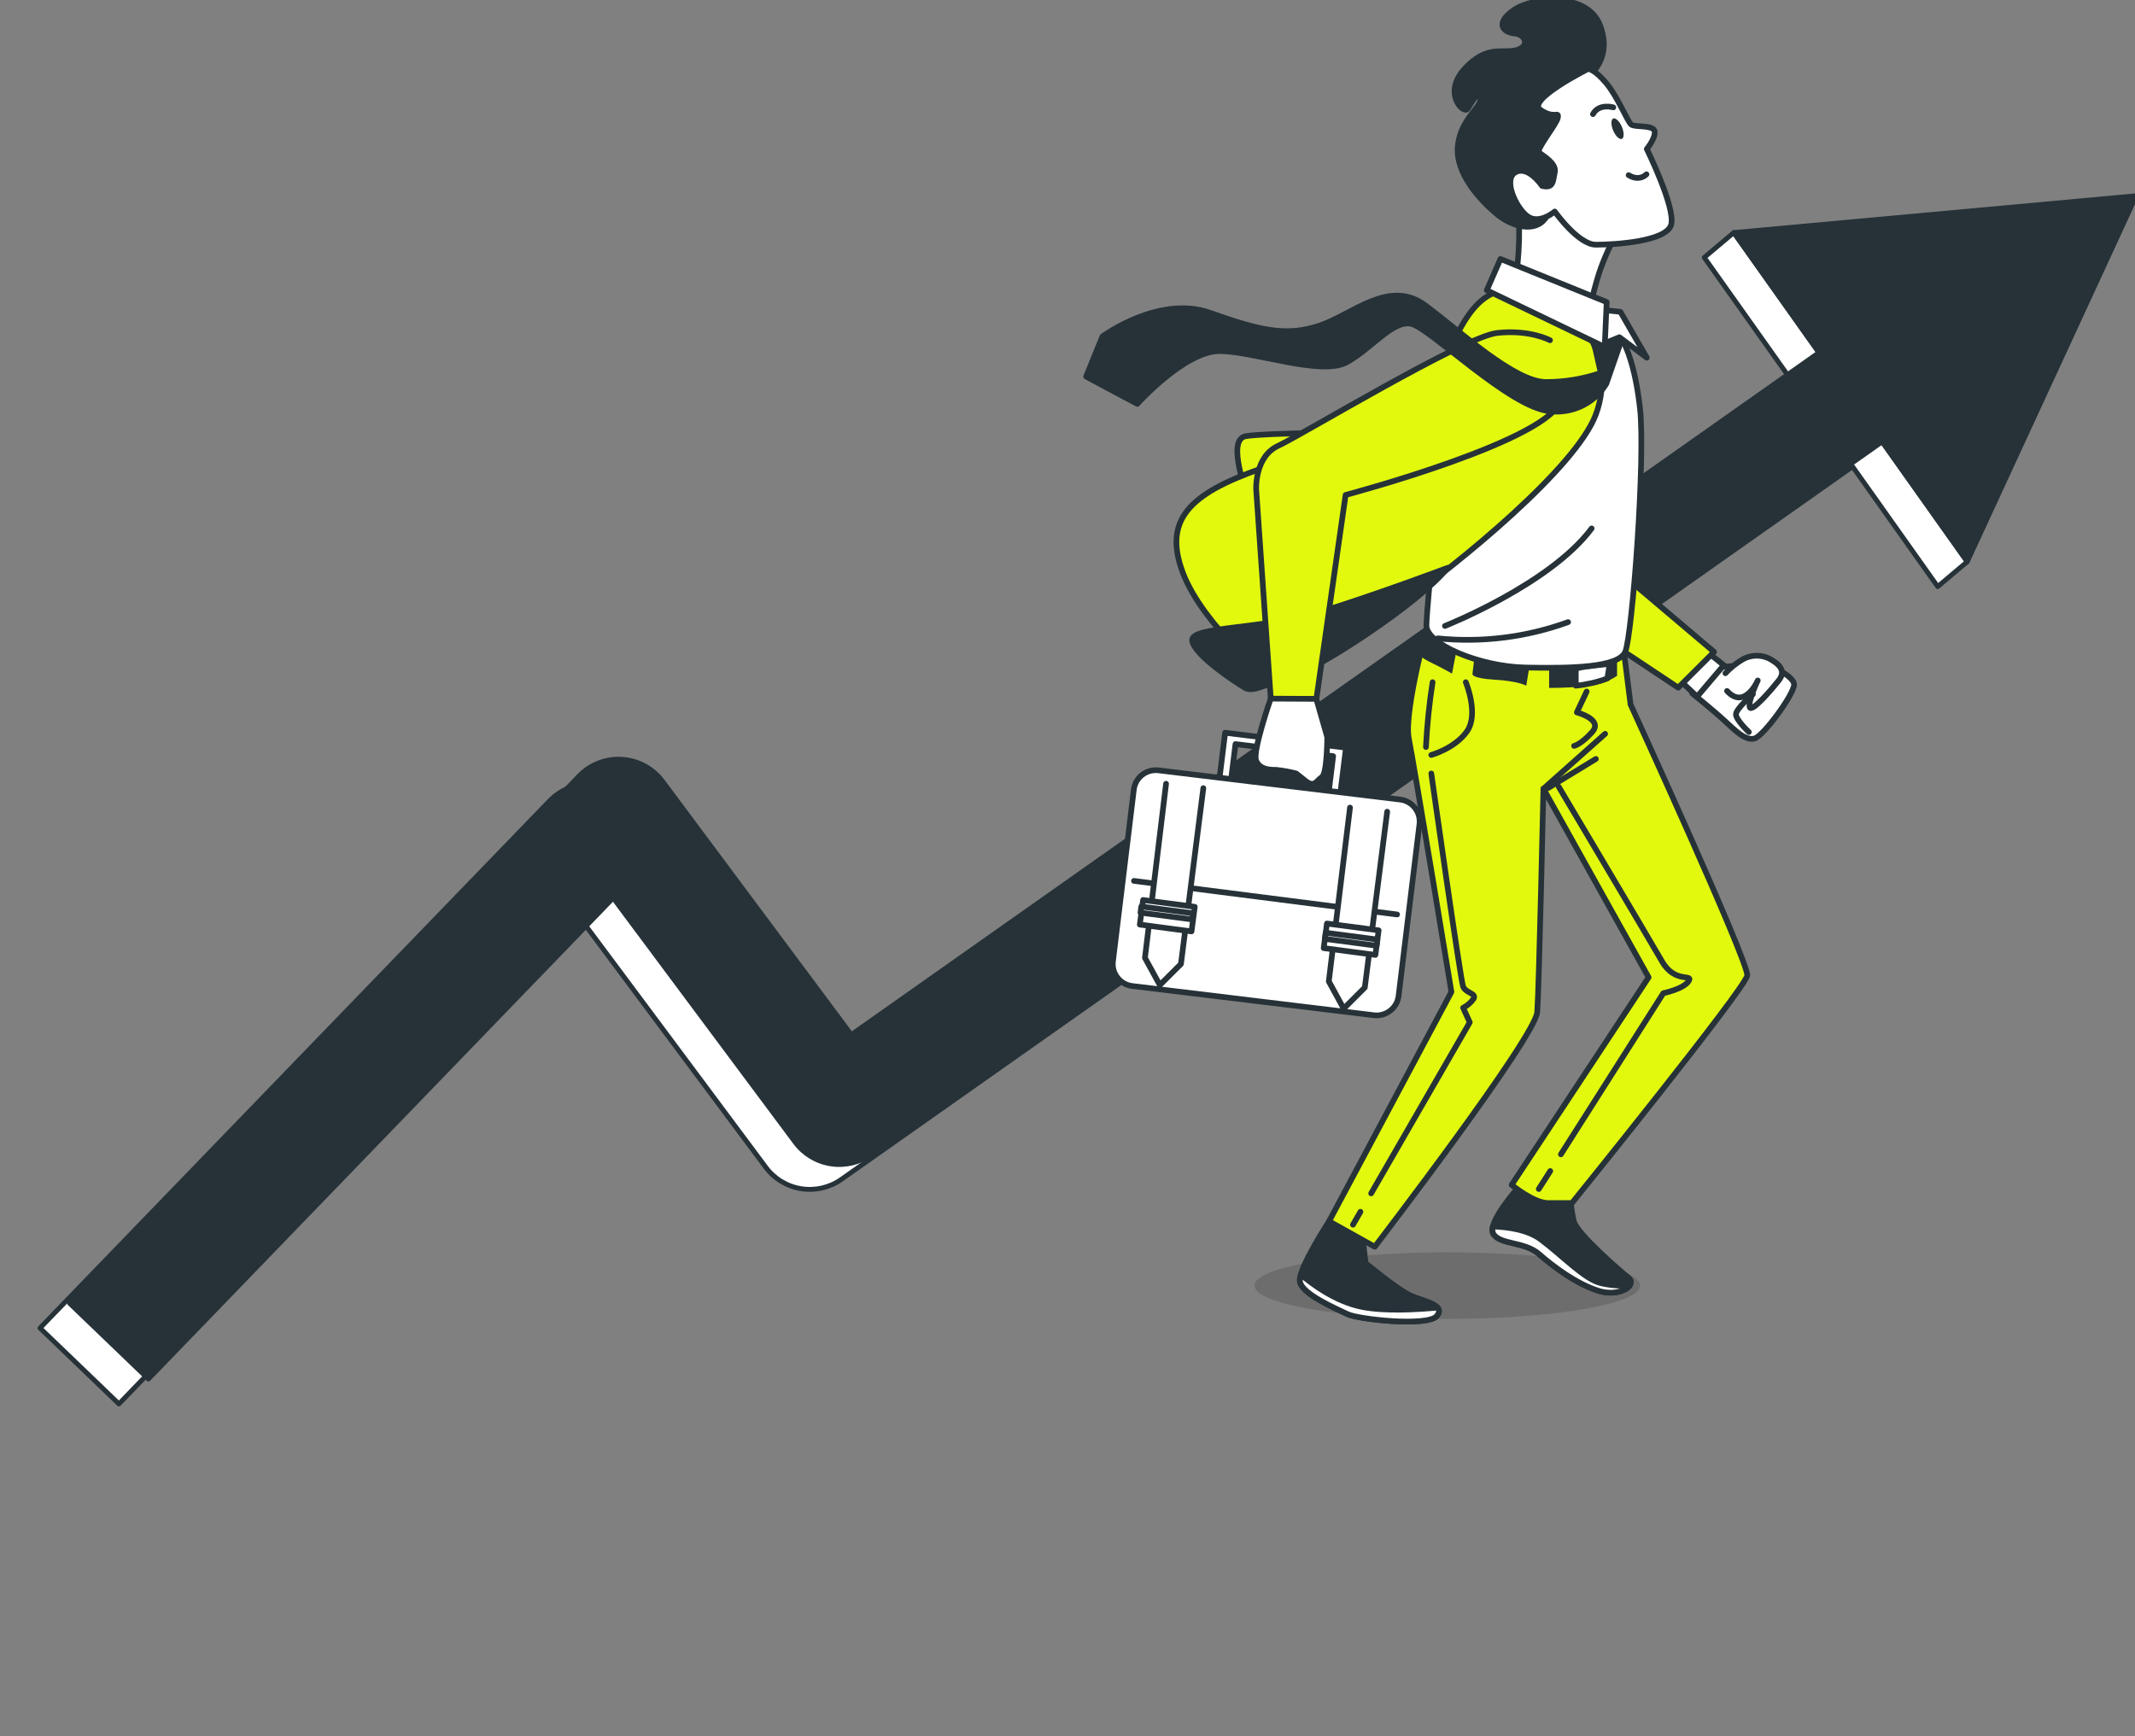 <?xml version="1.0" encoding="UTF-8"?> <svg xmlns="http://www.w3.org/2000/svg" width="439" height="357" viewBox="0 0 439 357" fill="none"><rect x="0" y="0" width="439" height="357" fill="#808080" stroke="none"/><g clip-path="url(#clip0_30_229)"><path d="M404.501 115.511L356.5 47.83L350.429 52.947L367.925 77.61L168.977 217.876L130.161 165.781C129.186 164.471 127.937 163.389 126.501 162.61C125.064 161.831 123.475 161.373 121.844 161.268C120.212 161.163 118.577 161.415 117.053 162.004C115.529 162.593 114.152 163.507 113.018 164.681L8.228 273.103L24.455 288.702L120.014 189.784L157.467 240.05C159.22 242.406 161.827 243.984 164.731 244.447C167.636 244.911 170.606 244.222 173.006 242.528L380.936 95.954L398.43 120.628L404.501 115.511Z" fill="white" stroke="#263238" stroke-linecap="round" stroke-linejoin="round"></path><path d="M439.252 40.26L356.5 47.83L374.004 72.504L175.047 212.769L136.232 160.664C135.256 159.355 134.006 158.272 132.569 157.493C131.132 156.714 129.542 156.256 127.91 156.151C126.277 156.046 124.642 156.297 123.117 156.886C121.592 157.476 120.215 158.389 119.08 159.563L14.298 267.996L30.516 283.584L126.085 184.667L163.538 234.934C165.29 237.289 167.898 238.868 170.802 239.331C173.707 239.794 176.677 239.105 179.077 237.412L387.006 90.847L404.501 115.511L439.252 40.26Z" fill="#263238" stroke="#263238" stroke-linecap="round" stroke-linejoin="round"></path><path opacity="0.15" d="M297.595 271.216C319.49 271.216 337.239 268.152 337.239 264.372C337.239 260.592 319.49 257.527 297.595 257.527C275.7 257.527 257.951 260.592 257.951 264.372C257.951 268.152 275.7 271.216 297.595 271.216Z" fill="black"></path><path d="M273.287 251.153C273.287 251.153 266.914 260.887 267.289 263.508C267.665 266.129 274.789 269.124 277.041 270.228C279.294 271.332 293.561 272.848 295.439 270.602C297.316 268.356 292.81 267.607 290.182 266.484C287.554 265.361 280.796 259.764 280.796 259.764L280.045 253.4L273.287 251.153Z" fill="#263238" stroke="#263238" stroke-width="1.17" stroke-miterlimit="10"></path><path d="M295.439 270.621C296.026 269.92 295.987 269.363 295.583 268.893C291.289 269.306 284.724 269.68 280.045 268.749C274.577 267.664 269.725 263.997 267.482 262.087C267.323 262.543 267.257 263.026 267.289 263.508C267.665 266.128 274.789 269.123 277.041 270.227C279.294 271.331 293.609 272.867 295.439 270.621Z" fill="white" stroke="#263238" stroke-width="1.17" stroke-linecap="round" stroke-linejoin="round"></path><path d="M312.334 244.04C312.334 244.04 305.595 251.528 307.078 253.774C308.56 256.02 313.46 255.272 316.464 257.892C319.468 260.513 323.973 263.882 328.479 265.38C332.984 266.878 336.739 264.257 334.861 262.759C332.984 261.262 324.349 253.774 323.598 251.153C323.101 248.948 322.849 246.694 322.847 244.434L312.334 244.04Z" fill="#263238" stroke="#263238" stroke-width="1.17" stroke-miterlimit="10"></path><path d="M335.102 264.353C333.132 264.48 331.154 264.322 329.229 263.882C325.85 263.134 321.345 258.267 316.839 254.897C314.038 252.804 309.792 252.305 306.971 252.219C306.883 252.472 306.847 252.74 306.865 253.007C306.883 253.274 306.956 253.535 307.077 253.774C308.579 256.02 313.46 255.271 316.464 257.892C319.467 260.513 323.973 263.882 328.478 265.38C331.559 266.407 334.293 265.505 335.102 264.353Z" fill="white" stroke="#263238" stroke-width="1.17" stroke-linecap="round" stroke-linejoin="round"></path><path d="M293.966 126.8C293.966 126.8 288.555 146.287 289.682 151.903C290.808 157.519 298.442 203.981 298.442 203.981L273.287 251.144L282.673 256.385C282.673 256.385 315.713 213.34 316.089 208.099C316.464 202.858 317.359 162.194 317.359 162.194L338.991 200.986L310.832 243.656C310.832 243.656 315.338 247.4 318.341 247.4H323.222C323.222 247.4 358.89 203.242 359.266 200.611C359.641 197.981 335.275 144.866 335.275 144.866L333.754 132.79L293.966 126.8Z" fill="#E2F90E" stroke="#263238" stroke-width="1.17" stroke-linecap="round" stroke-linejoin="round"></path><path d="M301.398 140.287C301.398 140.287 304.122 146.815 301.667 150.357C299.212 153.899 294.303 155.253 294.303 155.253" stroke="#263238" stroke-width="1.17" stroke-linecap="round" stroke-linejoin="round"></path><path d="M317.359 162.203L330.048 150.904" stroke="#263238" stroke-width="1.17" stroke-linecap="round" stroke-linejoin="round"></path><path d="M326.245 142.207L324.233 146.498C324.233 146.498 329.691 147.928 327.4 150.511C325.109 153.093 323.665 153.391 323.665 153.391" stroke="#263238" stroke-width="1.17" stroke-linecap="round" stroke-linejoin="round"></path><path d="M318.312 162.059L328.142 156.069" stroke="#263238" stroke-width="1.17" stroke-linecap="round" stroke-linejoin="round"></path><path d="M294.572 140.287C293.882 144.705 293.426 149.155 293.205 153.621" stroke="#263238" stroke-width="1.17" stroke-linecap="round" stroke-linejoin="round"></path><path d="M279.737 249.195L278.197 251.854" stroke="#263238" stroke-width="1.17" stroke-linecap="round" stroke-linejoin="round"></path><path d="M294.303 159.064C294.303 159.064 300.3 201.514 300.849 202.877C301.398 204.24 303.573 204.24 303.034 205.325C302.485 206.143 301.732 206.805 300.849 207.245L302.216 210.24L281.932 245.413" stroke="#263238" stroke-width="1.17" stroke-linecap="round" stroke-linejoin="round"></path><path d="M318.765 240.814L316.406 244.51" stroke="#263238" stroke-width="1.17" stroke-linecap="round" stroke-linejoin="round"></path><path d="M320.498 161.781C320.498 161.781 339.059 193.038 341.745 197.703C344.43 202.368 348.291 200.151 347.203 201.783C346.115 203.415 342.014 204.24 342.014 204.24L320.95 237.378" stroke="#263238" stroke-width="1.17" stroke-linecap="round" stroke-linejoin="round"></path><path d="M292.233 135.065C292.891 135.533 293.59 135.941 294.322 136.284C297.316 137.772 298.567 138.521 298.567 138.521L299.53 133.548L303.275 134.288L302.774 138.521C302.774 138.521 302.274 139.481 307.27 139.769C312.267 140.057 313.826 141.007 313.826 141.007L314.789 135.247L318.534 134.998V141.468C321.452 141.471 324.367 141.305 327.265 140.969C329.138 140.706 330.928 140.027 332.503 138.982V134.499L330.471 132.262L293.966 126.8C293.966 126.8 293.157 131.196 292.233 135.065Z" fill="#263238"></path><path d="M324.012 137.523V141.008C326.229 140.79 328.41 140.29 330.5 139.52L330.991 136.534C330.991 136.534 325.253 137.024 324.012 137.523Z" fill="white" stroke="#263238" stroke-width="1.17" stroke-linecap="round" stroke-linejoin="round"></path><path d="M358.274 136.793L352.45 137.282L347.964 142.591C347.964 142.591 352.286 146.066 354.616 148.226C356.946 150.386 358.938 152.363 360.768 151.864C362.597 151.365 368.902 142.754 368.902 140.767C368.902 138.78 361.759 135.132 358.274 136.793Z" fill="white" stroke="#263238" stroke-width="1.17" stroke-linecap="round" stroke-linejoin="round"></path><path d="M354.78 138.444C355.804 137.345 356.981 136.398 358.274 135.631C359.212 135.087 360.284 134.814 361.368 134.843C362.453 134.872 363.509 135.201 364.416 135.794C366.582 137.119 366.91 138.444 365.745 139.932C364.58 141.42 360.103 146.728 359.766 145.404C359.429 144.079 361.432 139.932 361.432 139.932C361.432 139.932 358.765 146.066 355.116 142.092" fill="white"></path><path d="M354.78 138.444C355.804 137.345 356.981 136.398 358.274 135.631C359.212 135.087 360.284 134.814 361.368 134.843C362.453 134.872 363.509 135.201 364.416 135.794C366.582 137.119 366.91 138.444 365.745 139.932C364.58 141.42 360.103 146.728 359.766 145.404C359.429 144.079 361.432 139.932 361.432 139.932C361.432 139.932 358.765 146.066 355.116 142.092" stroke="#263238" stroke-width="1.17" stroke-linecap="round" stroke-linejoin="round"></path><path d="M359.603 150.539C359.603 150.539 356.946 148.053 356.946 146.901C356.946 145.749 360.431 142.754 360.431 142.754" stroke="#263238" stroke-width="1.17" stroke-linecap="round" stroke-linejoin="round"></path><path d="M351.121 134.134L354.452 136.793L348.965 143.253L345.971 140.431L351.121 134.134Z" fill="white" stroke="#263238" stroke-width="1.17" stroke-linecap="round" stroke-linejoin="round"></path><path d="M334.678 119.005L352.45 134.057L345.075 141.41L329.98 131.379L334.678 119.005Z" fill="#E2F90E" stroke="#263238" stroke-width="1.17" stroke-linecap="round" stroke-linejoin="round"></path><path d="M309.013 61.916C309.013 61.916 300.348 66.534 298.943 74.165C297.537 81.797 293.301 124.823 293.301 128.634C293.301 132.445 304.17 137.072 313.634 137.273C323.097 137.475 332.763 137.273 334.178 134.057C335.593 130.841 338.414 94.248 337.201 83.803C335.988 73.359 333.35 67.542 329.499 64.93C325.648 62.319 314.259 58.911 309.013 61.916Z" fill="white" stroke="#263238" stroke-width="1.17" stroke-linecap="round" stroke-linejoin="round"></path><path d="M297.114 128.72C297.114 128.72 318.717 120.176 327.275 108.666" stroke="#263238" stroke-width="1.17" stroke-linecap="round" stroke-linejoin="round"></path><path d="M295.621 131.273C304.697 132.194 313.864 131.052 322.433 127.933" stroke="#263238" stroke-width="1.17" stroke-linecap="round" stroke-linejoin="round"></path><path d="M312.238 43.446C312.238 43.446 312.238 43.82 312.295 44.464C312.456 47.739 312.372 51.021 312.045 54.284L311.439 59.708L326.736 64.124C326.736 64.124 327.343 60.917 328.758 56.3C329.829 53.076 331.246 49.976 332.984 47.056C332.984 47.056 325.937 44.848 321.903 41.44C317.87 38.032 313.653 39.232 312.238 43.446Z" fill="white" stroke="#263238" stroke-width="1.17" stroke-linecap="round" stroke-linejoin="round"></path><path d="M327.14 15.137C327.14 15.137 331.569 11.72 328.96 5.096C326.351 -1.528 315.261 -0.731 311.237 2.082C307.212 4.894 309.224 6.699 311.439 6.881C313.653 7.064 314.654 9.492 311.843 10.299C309.032 11.105 305.797 9.089 301.167 14.139C296.536 19.188 300.965 23.575 301.773 22.375C302.582 21.175 303.987 18.353 304.392 20.167C304.796 21.982 300.348 24.372 299.761 29.997C299.174 35.623 304.392 41.238 307.809 44.051C311.227 46.864 315.665 47.66 317.677 45.011C319.689 42.361 321.711 37.984 323.925 35.171C326.139 32.359 323.521 25.572 322.712 22.922C321.903 20.273 327.14 15.137 327.14 15.137Z" fill="#263238" stroke="#263238" stroke-width="1.17" stroke-linecap="round" stroke-linejoin="round"></path><path d="M317.07 38.224C317.07 38.224 314.259 34.009 311.641 35.411C309.022 36.812 311.641 42.639 314.057 44.454C316.474 46.268 319.689 43.494 319.689 43.494C319.689 43.494 324.503 50.319 328.151 50.319C331.8 50.319 342.852 49.714 343.651 46.105C344.45 42.495 338.616 30.64 338.616 30.64C338.616 30.64 340.435 28.432 340.233 27.03C340.031 25.629 336.199 26.224 335.42 25.619C334.64 25.015 332.599 19.802 330.182 16.98C327.766 14.157 326.563 14.167 326.563 14.167C326.563 14.167 313.826 20.551 316.714 22.567C319.602 24.583 320.565 22.768 320.334 24.17C320.103 25.571 315.703 30.794 316.483 31.398C317.263 32.003 320.103 33.606 319.699 35.411C319.294 37.216 319.487 38.828 317.07 38.224Z" fill="white" stroke="#263238" stroke-width="1.17" stroke-linecap="round" stroke-linejoin="round"></path><path d="M333.494 26.081C333.976 27.242 333.966 28.346 333.494 28.557C333.022 28.768 332.195 28 331.704 26.849C331.213 25.697 331.232 24.583 331.704 24.372C332.175 24.161 333.003 24.929 333.494 26.081Z" fill="#263238"></path><path d="M331.732 22.078C331.732 22.078 328.767 21.204 327.545 23.47" stroke="#263238" stroke-width="1.17" stroke-linecap="round" stroke-linejoin="round"></path><path d="M338.548 35.844C338.548 35.844 337.152 37.408 334.88 36.017" stroke="#263238" stroke-width="1.17" stroke-linecap="round" stroke-linejoin="round"></path><path d="M280.998 88.891C280.998 88.891 260.416 88.996 256.199 89.687C251.982 90.379 256.507 101.524 256.94 104.154C257.373 106.784 280.998 88.891 280.998 88.891Z" fill="#E2F90E" stroke="#263238" stroke-width="1.17" stroke-linecap="round" stroke-linejoin="round"></path><path d="M325.099 66.601C327.21 69.18 328.599 72.27 329.126 75.558C329.654 78.845 329.301 82.213 328.103 85.32C323.973 96.168 300.319 115.636 287.554 124.621C279.253 130.386 270.604 135.637 261.657 140.345C261.657 140.345 247.4 128.72 243.26 117.882C239.121 107.044 244.367 101.563 259.385 96.341C274.404 91.118 293.561 84.571 296.931 75.221C300.3 65.871 304.517 58.825 311.429 59.718C318.341 60.611 325.099 66.601 325.099 66.601Z" fill="#E2F90E" stroke="#263238" stroke-width="1.17" stroke-linecap="round" stroke-linejoin="round"></path><path d="M297.691 116.759C297.691 116.759 283.8 122 271.785 125.744C259.77 129.488 244.762 128.739 245.137 131.734C245.513 134.729 254.148 140.374 256.026 141.468C257.903 142.563 261.657 139.971 266.163 138.848C270.668 137.724 291.684 124.246 297.691 116.759Z" fill="#263238" stroke="#263238" stroke-width="1.17" stroke-linecap="round" stroke-linejoin="round"></path><path d="M251.915 150.684L250.442 162.558L252.82 162.856L254.042 153.016L274.124 155.493L272.911 165.333L275.289 165.63L276.762 153.755L251.915 150.684Z" fill="white" stroke="#263238" stroke-width="1.17" stroke-linecap="round" stroke-linejoin="round"></path><path d="M287.895 164.42L238.212 158.414C235.711 158.112 233.439 159.888 233.136 162.381L228.842 197.706C228.539 200.2 230.32 202.466 232.82 202.768L282.504 208.773C285.004 209.075 287.277 207.299 287.58 204.806L291.874 169.481C292.177 166.988 290.396 164.722 287.895 164.42Z" fill="white" stroke="#263238" stroke-width="1.167" stroke-linecap="round" stroke-linejoin="round"></path><path d="M233.171 181.152L287.275 188.054" stroke="#263238" stroke-width="1.17" stroke-linecap="round" stroke-linejoin="round"></path><path d="M239.766 161.176L235.424 196.973L238.485 202.569L242.827 198.24L247.429 162.078" fill="white"></path><path d="M239.766 161.176L235.424 196.973L238.485 202.569L242.827 198.24L247.429 162.078" stroke="#263238" stroke-width="1.17" stroke-linecap="round" stroke-linejoin="round"></path><path d="M245.67 186.481L235.038 185.081L234.369 190.135L245.001 191.534L245.67 186.481Z" fill="white" stroke="#263238" stroke-width="1.17" stroke-linecap="round" stroke-linejoin="round"></path><path d="M245.289 187.808L234.672 186.418L234.506 187.682L245.123 189.072L245.289 187.808Z" fill="white" stroke="#263238" stroke-width="1.168" stroke-linecap="round" stroke-linejoin="round"></path><path d="M277.59 166.072L273.229 201.812L276.29 207.418L280.632 203.079L285.234 166.917" fill="white"></path><path d="M277.59 166.072L273.229 201.812L276.29 207.418L280.632 203.079L285.234 166.917" stroke="#263238" stroke-width="1.17" stroke-linecap="round" stroke-linejoin="round"></path><path d="M283.478 191.316L272.846 189.916L272.177 194.97L282.809 196.369L283.478 191.316Z" fill="white" stroke="#263238" stroke-width="1.17" stroke-linecap="round" stroke-linejoin="round"></path><path d="M283.227 193.209L272.595 191.81L272.427 193.075L283.06 194.475L283.227 193.209Z" fill="white" stroke="#263238" stroke-width="1.17" stroke-linecap="round" stroke-linejoin="round"></path><path d="M318.717 69.97C318.717 69.97 314.587 67.723 307.829 68.472C301.07 69.221 267.665 89.438 262.803 91.684C257.941 93.93 258.298 100.66 258.298 100.66L261.301 143.714H270.678L276.685 101.783C276.685 101.783 319.708 90.398 321.056 81.912" fill="#E2F90E"></path><path d="M318.717 69.97C318.717 69.97 314.587 67.723 307.829 68.472C301.07 69.221 267.665 89.438 262.803 91.684C257.941 93.93 258.298 100.66 258.298 100.66L261.301 143.714H270.678L276.685 101.783C276.685 101.783 319.708 90.398 321.056 81.912" stroke="#263238" stroke-width="1.17" stroke-linecap="round" stroke-linejoin="round"></path><path d="M270.659 143.714L272.911 151.576C272.911 151.576 272.911 159.064 271.785 159.813C270.659 160.561 270.283 162.059 268.416 160.561L266.538 159.064C265.182 158.712 263.802 158.461 262.408 158.315C261.282 158.315 259.029 158.315 258.278 156.395C257.527 154.475 261.282 143.666 261.282 143.666L270.659 143.714Z" fill="white" stroke="#263238" stroke-width="1.17" stroke-linecap="round" stroke-linejoin="round"></path><path d="M327.593 69.778L329.162 76.69C325.537 77.93 321.731 78.563 317.898 78.562C311.516 78.562 300.628 68.453 293.128 62.837C285.629 57.222 278.11 64.709 271.352 66.956C264.594 69.202 259.337 68.079 248.825 64.335C238.312 60.591 226.682 69.202 226.682 69.202L223.332 77.439L233.845 83.054C233.845 83.054 243.607 72.197 250.74 72.197C257.874 72.197 271.766 77.439 277.022 74.444C282.278 71.448 286.408 65.804 290.163 66.581C293.918 67.359 310.389 83.803 318.64 84.561C320.916 84.84 323.224 84.459 325.289 83.463C327.353 82.467 329.085 80.898 330.279 78.946L333.282 70.306C333.282 70.306 328.267 63.231 327.593 69.778Z" fill="#263238" stroke="#263238" stroke-width="1.17" stroke-linecap="round" stroke-linejoin="round"></path><path d="M329.355 63.721L333.186 64.124L338.616 73.56L332.984 69.346L329.547 70.748L329.152 67.541L329.355 63.721Z" fill="white" stroke="#263238" stroke-width="1.17" stroke-linecap="round" stroke-linejoin="round"></path><path d="M308.531 53.257L330.365 62.117L329.961 71.352L305.711 59.689L308.531 53.257Z" fill="white" stroke="#263238" stroke-width="1.17" stroke-linecap="round" stroke-linejoin="round"></path></g><defs><clipPath id="clip0_30_229"><rect width="439" height="357" fill="white"></rect></clipPath></defs></svg> 